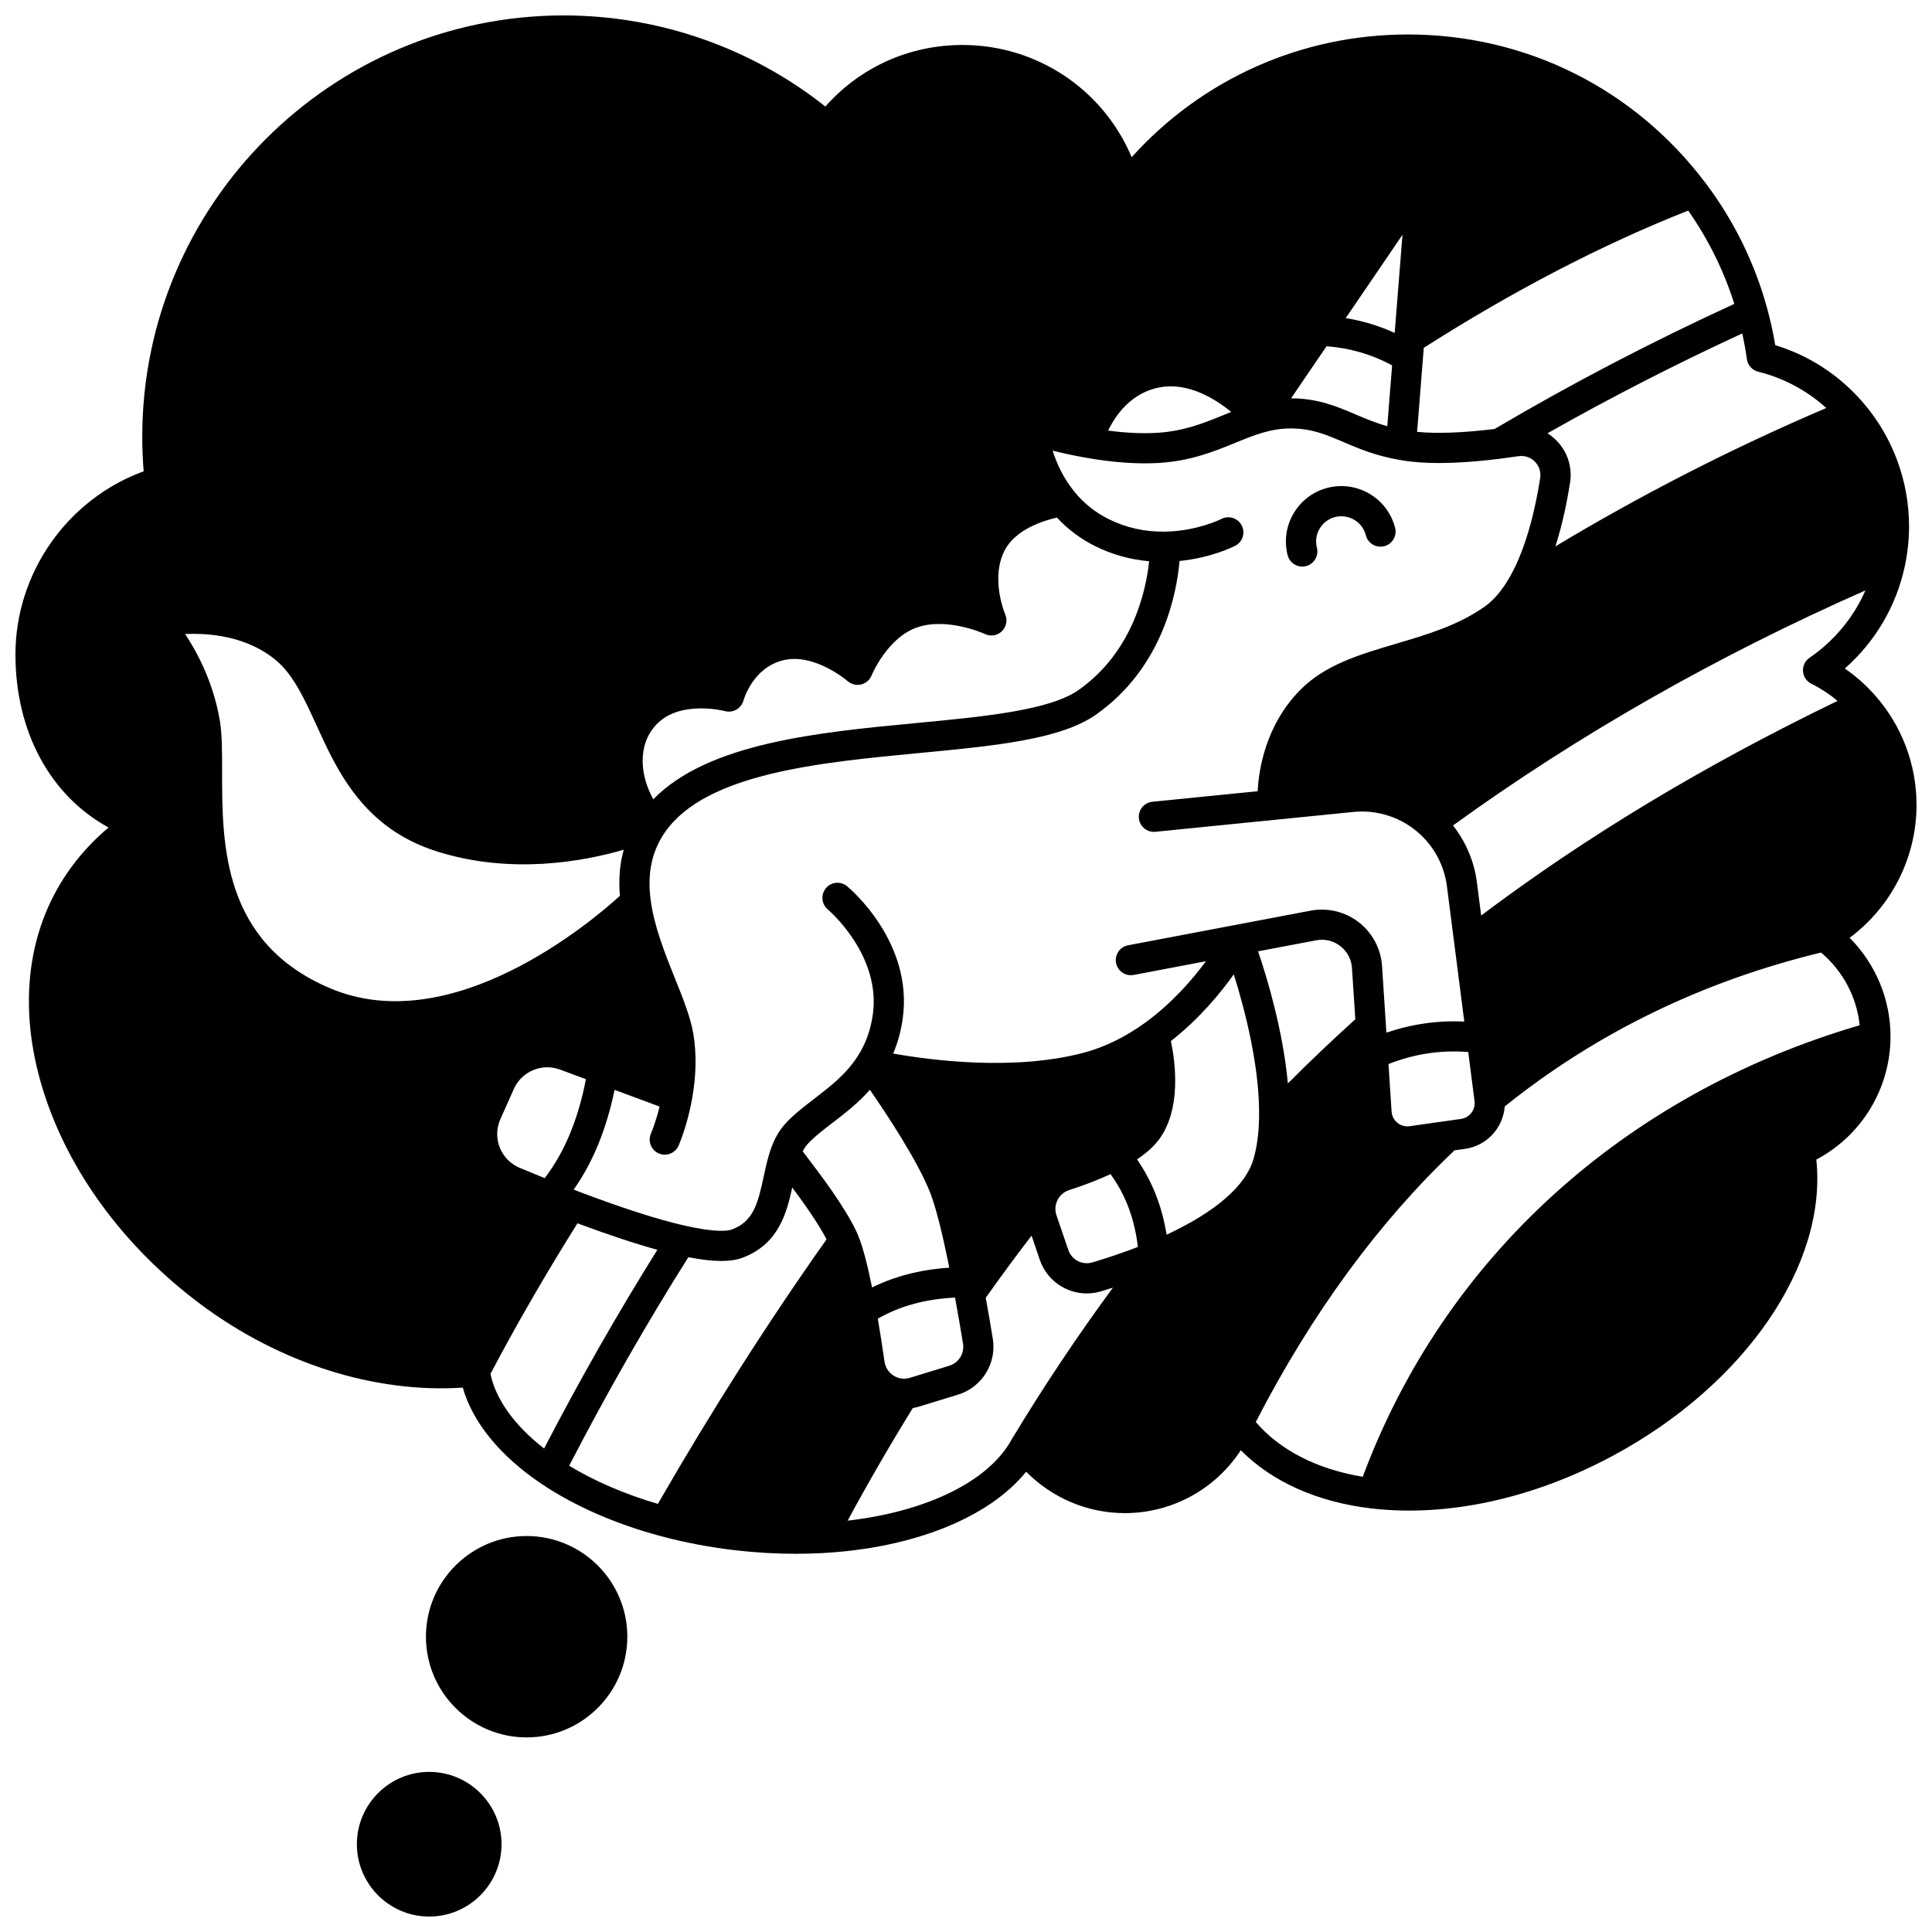 <?xml version="1.0" encoding="UTF-8"?>
<!-- Uploaded to: SVG Repo, www.svgrepo.com, Generator: SVG Repo Mixer Tools -->
<svg width="800px" height="800px" version="1.1" viewBox="144 144 512 512" xmlns="http://www.w3.org/2000/svg">
 <defs>
  <clipPath id="b">
   <path d="m148.09 148.09h503.81v407.91h-503.81z"/>
  </clipPath>
  <clipPath id="a">
   <path d="m238 613h39v38.902h-39z"/>
  </clipPath>
 </defs>
 <path d="m489.11 294.15c0.328 0 0.66-0.039 0.992-0.125 2.141-0.547 3.434-2.723 2.887-4.863-0.441-1.73-0.184-3.531 0.73-5.07 0.914-1.539 2.371-2.629 4.098-3.07 3.582-0.914 7.242 1.258 8.152 4.84 0.543 2.141 2.719 3.434 4.863 2.887 2.141-0.543 3.434-2.723 2.887-4.863-2-7.856-10.02-12.617-17.879-10.613-3.801 0.969-6.996 3.363-9 6.738s-2.574 7.328-1.602 11.129c0.461 1.809 2.086 3.012 3.871 3.012z"/>
 <g clip-path="url(#b)">
  <path d="m651.9 357.3c0-10.734-3.922-21.062-11.043-29.082-2.383-2.688-5.047-5.043-7.969-7.051 8.043-7.074 13.605-16.48 15.883-27.02 0.004-0.023 0.008-0.051 0.016-0.074 0.004-0.016 0.004-0.027 0.008-0.043 0.742-3.434 1.121-6.981 1.121-10.555 0-11.914-4.246-23.461-11.957-32.516-6.269-7.379-14.348-12.695-23.5-15.488-0.559-3.336-1.281-6.629-2.164-9.824-3.301-12-8.773-23.137-16.273-33.102-0.051-0.07-0.105-0.137-0.16-0.199-18.848-24.922-47.535-39.211-78.75-39.211-28.191 0-54.488 11.766-73.211 32.52-7.473-17.824-24.98-29.738-44.824-29.738-14.09 0-27.121 5.894-36.348 16.312-19.672-15.598-44.137-24.141-69.34-24.141-61.586 0-111.69 50.098-111.69 111.68 0 3.012 0.125 6.074 0.375 9.133-20.164 7.356-33.98 26.859-33.98 48.543 0 20.535 9.293 37.484 24.688 45.855-3.617 3.027-6.848 6.434-9.641 10.184-11.941 16.027-14.676 37.156-7.699 59.496 6.711 21.492 21.551 41.633 41.789 56.707 21.008 15.645 46.098 23.578 69.41 22.043 2.602 9.152 9.832 18.059 20.734 25.418 8.789 5.93 19.801 10.762 31.828 13.961h0.004c0.016 0.004 0.035 0.008 0.051 0.012 6.312 1.691 12.914 2.941 19.621 3.715 5.379 0.621 10.738 0.934 16.012 0.934 2.332 0 4.652-0.062 6.945-0.184 24.227-1.293 44.277-9.402 54.109-21.57 6.844 6.953 16.27 10.977 26.141 10.977 12.547 0 24.047-6.383 30.734-16.672 8.234 8.328 20.254 13.738 34.504 15.414 20.191 2.387 42.973-2.574 64.141-13.965 35.117-18.891 56.812-50.746 53.879-78.469 12.039-6.371 19.66-18.875 19.66-32.664 0-9.82-3.973-19.238-10.832-26.117 11.051-8.203 17.73-21.254 17.73-35.219zm-357.06 175.13c9.855-19.074 20.461-37.633 31.582-55.258 3.402 0.664 6.285 1 8.707 1 2.262 0 4.129-0.289 5.656-0.863 9.449-3.543 11.664-11.684 13.168-18.609 2.981 3.996 6.746 9.266 9.102 13.73-15.496 21.898-30.52 45.461-44.715 70.117-8.707-2.559-16.73-6.004-23.5-10.117zm308.77-307.9c-21.945 10.07-43.297 21.207-63.531 33.16-8.305 1.012-15.355 1.27-20.531 0.758l1.77-22.273c23.828-15.191 47.379-27.414 70.07-36.367 5.332 7.598 9.438 15.887 12.223 24.723zm-87.938-18.309-2.066 26.008c-4.125-1.883-8.457-3.199-12.977-3.926zm-227.32 250c-2.098-0.848-4.293-1.754-6.648-2.742-2.426-1.02-4.289-2.926-5.258-5.367-0.969-2.449-0.91-5.125 0.164-7.531l3.559-7.988c2.074-4.664 7.445-6.922 12.238-5.144l6.867 2.551c-2.059 10.676-5.652 19.305-10.922 26.223zm19.926-74.805c-7.481 6.809-44.402 38.113-76.676 24.535-28.758-12.09-28.75-38.328-28.742-57.484 0.004-5.312 0.004-9.895-0.621-13.586-1.676-9.906-5.867-17.852-9.164-22.852 6.449-0.297 16.465 0.539 24.176 7.043 4.559 3.848 7.5 10.293 10.609 17.117 5.555 12.176 12.469 27.332 32.023 33.477 19.539 6.137 38.535 2.68 49.418-0.48-1.059 3.769-1.395 7.832-1.023 12.23zm8.863-25.605c-3.289-5.766-4.535-14.195 0.828-19.828 6.273-6.594 18.051-3.562 18.156-3.535 2.125 0.578 4.32-0.691 4.906-2.812 0.098-0.352 2.492-8.672 10.492-10.652 8.277-2.059 17.023 5.449 17.105 5.519 0.977 0.859 2.312 1.191 3.574 0.887 1.266-0.305 2.305-1.203 2.785-2.414 0.039-0.098 4.125-9.918 11.973-12.676 7.715-2.715 17.066 1.273 18.156 1.758 0.016 0.008 0.027 0.008 0.043 0.016 0.215 0.094 0.434 0.16 0.656 0.215 0.027 0.008 0.055 0.02 0.082 0.023 0.273 0.059 0.551 0.094 0.828 0.094 1.055 0 2.109-0.418 2.898-1.242 1.152-1.211 1.395-2.957 0.75-4.398-0.391-0.953-3.828-9.82-0.098-16.965 2.894-5.543 10.258-7.832 13.82-8.641 2.93 3.152 6.375 5.727 10.289 7.648 4.453 2.191 9.199 3.496 14.148 3.922-0.773 7.367-4.125 23.867-18.66 34.102-7.703 5.418-24.848 7.051-43 8.777-25.98 2.469-55.141 5.254-69.734 20.203zm134.3-109.18c7.426-1.344 14.488 2.981 18.848 6.531-0.668 0.27-1.332 0.539-1.992 0.809-5.184 2.121-10.539 4.312-17.727 4.734-3.856 0.227-8.184 0.027-12.914-0.59 2.019-4.156 6.164-10.098 13.785-11.484zm44.105-10.871c6.199 0.469 12.027 2.16 17.379 5.059l-1.281 16.133c-3.195-0.91-5.887-2.051-8.508-3.168-4.836-2.066-9.84-4.199-16.988-4.227zm-198.59 223.86c-0.023-0.012-0.051-0.02-0.074-0.027-0.027-0.012-0.051-0.027-0.082-0.039-0.258-0.098-0.508-0.195-0.762-0.293 5.098-7.269 8.672-15.992 10.828-26.438l11.934 4.43c-1.055 4.277-2.277 7.113-2.293 7.141-0.887 2.019 0.027 4.383 2.051 5.269 0.523 0.23 1.07 0.34 1.609 0.34 1.539 0 3.004-0.891 3.664-2.391 0.09-0.207 2.25-5.168 3.539-12.184 0.008-0.035 0.012-0.066 0.016-0.102 0-0.008 0.004-0.016 0.004-0.027 1.137-6.258 1.246-12.152 0.316-17.523-0.75-4.316-2.731-9.25-4.828-14.469-2.598-6.461-5.539-13.785-6.453-20.848-0.926-7.039 0.316-12.902 3.801-17.918 0.008-0.008 0.016-0.016 0.02-0.027 10.863-15.574 40.891-18.434 67.387-20.953 20.074-1.91 37.41-3.562 46.844-10.199 17.785-12.523 21.391-32.363 22.109-40.691 8.535-0.848 14.496-3.898 14.777-4.043 1.957-1.016 2.715-3.418 1.703-5.379-1.012-1.957-3.422-2.727-5.383-1.723-0.062 0.031-6.449 3.25-14.984 3.363-5.238 0.09-10.211-1.016-14.789-3.269-3.602-1.77-6.695-4.234-9.211-7.344-2.988-3.668-4.734-7.672-5.742-10.855 2.383 0.598 5.289 1.25 8.504 1.824 7.234 1.297 13.82 1.785 19.574 1.445 8.512-0.5 14.766-3.059 20.285-5.316 2.598-1.062 5.051-2.066 7.527-2.773 2.551-0.723 4.824-1.059 7.148-1.059 5.59 0 9.297 1.586 13.988 3.59 3.941 1.684 8.41 3.594 14.551 4.691 1.051 0.191 2.121 0.352 3.168 0.477 6.121 0.738 14.246 0.48 24.152-0.773h0.004 0.016c0.008 0 0.012-0.004 0.016-0.004h0.012c1.566-0.203 3.082-0.414 4.508-0.625 1.613-0.242 3.195 0.285 4.344 1.445 1.145 1.152 1.66 2.731 1.41 4.332-1.172 7.539-3.508 18.184-7.973 26.086-0.008 0.012-0.016 0.02-0.02 0.027-1.984 3.527-4.227 6.199-6.668 7.938-7.023 4.992-15.387 7.465-23.473 9.852-9.777 2.891-19.016 5.617-25.66 12.473-8.926 9.199-10.77 20.695-11.082 26.633l-27.891 2.793c-2.195 0.219-3.801 2.18-3.582 4.375s2.188 3.797 4.375 3.582l52.496-5.258c6.445-0.652 12.883 1.504 17.668 5.918 3.898 3.598 6.414 8.488 7.094 13.766l4.598 35.863c-7.035-0.324-13.945 0.656-20.637 2.945l-1.152-17.648c-0.297-4.57-2.547-8.801-6.164-11.609-3.621-2.809-8.281-3.93-12.789-3.074l-48.359 9.176c-2.168 0.41-3.594 2.504-3.184 4.672 0.41 2.168 2.5 3.59 4.672 3.184l19.156-3.633c-3.582 4.848-9.035 11.172-16.141 16.312-5.246 3.801-10.734 6.477-16.309 7.949-18.496 4.894-40.637 1.953-50.441 0.203 1.207-2.828 2.039-5.848 2.512-9.121 2.938-20.352-14-34.621-14.723-35.219-1.699-1.406-4.211-1.168-5.621 0.527-1.41 1.695-1.176 4.215 0.516 5.629 0.145 0.117 14.199 12.07 11.914 27.922-0.602 4.137-1.906 7.727-3.996 10.977-3.086 4.805-7.41 8.121-11.594 11.332-2.848 2.188-5.539 4.254-7.727 6.699-1.453 1.629-2.598 3.602-3.5 6.016-0.023 0.059-0.051 0.113-0.07 0.172-0.008 0.02-0.008 0.035-0.016 0.055-0.91 2.477-1.473 5.106-2.016 7.648-1.559 7.301-2.801 11.883-8.414 13.988-0.91 0.344-3.961 0.926-12.574-1.035-7.191-1.641-16.766-4.727-28.434-9.168zm78.152 25.574c-1.273-6.316-2.492-10.863-3.695-13.789-0.039-0.109-0.086-0.215-0.137-0.316-0.133-0.316-0.266-0.625-0.395-0.902-3.227-6.684-9.305-14.691-12.934-19.473-0.41-0.543-0.844-1.113-1.223-1.617 0.371-0.703 0.777-1.316 1.23-1.824 1.688-1.887 4.09-3.731 6.637-5.684 3.238-2.484 6.781-5.223 9.945-8.777 4.543 6.57 12.824 19.094 16.031 27.418 1.445 3.746 3.16 10.512 5.008 19.719-7.566 0.496-14.422 2.246-20.469 5.246zm75.855-38.98c6.231-8.078 4.504-20.773 3.34-26.324 7.5-5.875 13.094-12.656 16.664-17.672 2.867 9.133 7.012 24.793 6.695 38.254-0.086 4.043-0.586 7.641-1.48 10.699-2.07 7.082-9.988 13.953-23.016 20.039-1.195-7.481-3.824-14.164-7.844-19.961 2.41-1.613 4.305-3.301 5.641-5.035zm34.336-15.086c-1.285-14.047-5.527-28.055-7.891-35.016l15.398-2.922c2.289-0.434 4.559 0.113 6.398 1.539 1.836 1.426 2.934 3.488 3.082 5.809l0.887 13.578c-6.094 5.508-12.078 11.195-17.875 17.012zm-100.14 78c-0.547 0.164-1.094 0.25-1.609 0.238-2.566-0.016-4.777-1.957-5.144-4.508-0.582-4.055-1.18-7.863-1.777-11.398 5.805-3.336 12.641-5.207 20.465-5.59 0.715 3.875 1.426 7.977 2.117 12.199 0.426 2.582-1.141 5.102-3.644 5.867zm38.848-46.531c0.543-1.523 1.75-2.691 3.297-3.199 4.094-1.32 7.773-2.742 10.992-4.242 3.992 5.477 6.379 11.836 7.254 19.297-3.766 1.461-7.809 2.84-12.078 4.102-2.664 0.781-5.457-0.672-6.363-3.312l-3.141-9.219c-0.379-1.129-0.371-2.301 0.039-3.426zm107.18-22.074-13.609 1.93c-1.172 0.164-2.328-0.152-3.246-0.898s-1.465-1.805-1.543-2.988l-0.824-12.582c6.879-2.703 13.84-3.754 21.137-3.191l1.668 13.035c0.293 2.269-1.312 4.375-3.582 4.695zm92.355-122.2c-1.168 0.801-1.824 2.164-1.727 3.574 0.098 1.414 0.938 2.668 2.207 3.301 2.504 1.246 4.828 2.769 6.957 4.543-35.457 17.16-66.477 35.832-94.457 56.879l-1.125-8.785c-0.711-5.531-2.926-10.742-6.336-15.078 33.031-23.91 69.734-44.84 109.3-62.293-3.137 7.152-8.223 13.332-14.816 17.859zm4.438-66.195c-24.773 10.578-48.848 22.875-71.777 36.664 1.91-5.988 3.125-12.043 3.879-16.887 0.645-4.141-0.68-8.219-3.637-11.199-0.723-0.727-1.512-1.352-2.348-1.879 16.617-9.426 33.914-18.293 51.617-26.461 0.492 2.246 0.91 4.519 1.23 6.816 0.227 1.617 1.414 2.934 2.996 3.328 6.769 1.68 12.914 4.973 18.039 9.617zm-354 255.96c6.816-12.941 14.559-26.344 23.051-39.898 8.109 3.019 15.203 5.371 21.18 7.019-10.547 16.852-20.617 34.523-30.02 52.664-7.844-6.109-12.801-12.996-14.211-19.785zm94.652 38.902c5.488-10.145 11.27-20.145 17.266-29.836 0.527-0.094 1.059-0.215 1.59-0.371l10.418-3.195c6.312-1.926 10.266-8.289 9.199-14.805-0.609-3.734-1.238-7.371-1.871-10.852 3.91-5.527 7.973-11.039 12.141-16.48l2.172 6.379c1.871 5.477 6.957 8.941 12.453 8.941 1.238 0 2.496-0.176 3.742-0.543 1.086-0.32 2.144-0.656 3.203-0.992-9.383 12.734-18.363 26.18-26.777 40.125-0.012 0.016-0.016 0.031-0.023 0.051-0.02 0.031-0.039 0.059-0.055 0.09-6.109 11.086-22.434 19.051-43.457 21.488zm268.2-131.29c-62.418 18.312-110.13 61.672-131.68 119.66-12.086-1.992-21.988-7.059-28.355-14.512 14.73-28.598 32.434-52.805 52.664-71.996l2.844-0.402c5.762-0.816 10.055-5.617 10.461-11.223 24.199-19.461 52.383-33.176 83.82-40.793 5.789 4.844 9.473 11.801 10.246 19.27z"/>
 </g>
 <path d="m283.57 551.06c-14.715 0-26.691 11.969-26.691 26.68 0 14.715 11.973 26.691 26.691 26.691 14.711 0 26.68-11.973 26.68-26.691 0-14.711-11.969-26.68-26.68-26.68z"/>
 <g clip-path="url(#a)">
  <path d="m257.74 613.57c-10.566 0-19.164 8.598-19.164 19.164 0 10.57 8.598 19.172 19.164 19.172 10.57 0 19.172-8.602 19.172-19.172 0-10.566-8.602-19.164-19.172-19.164z"/>
 </g>
</svg>